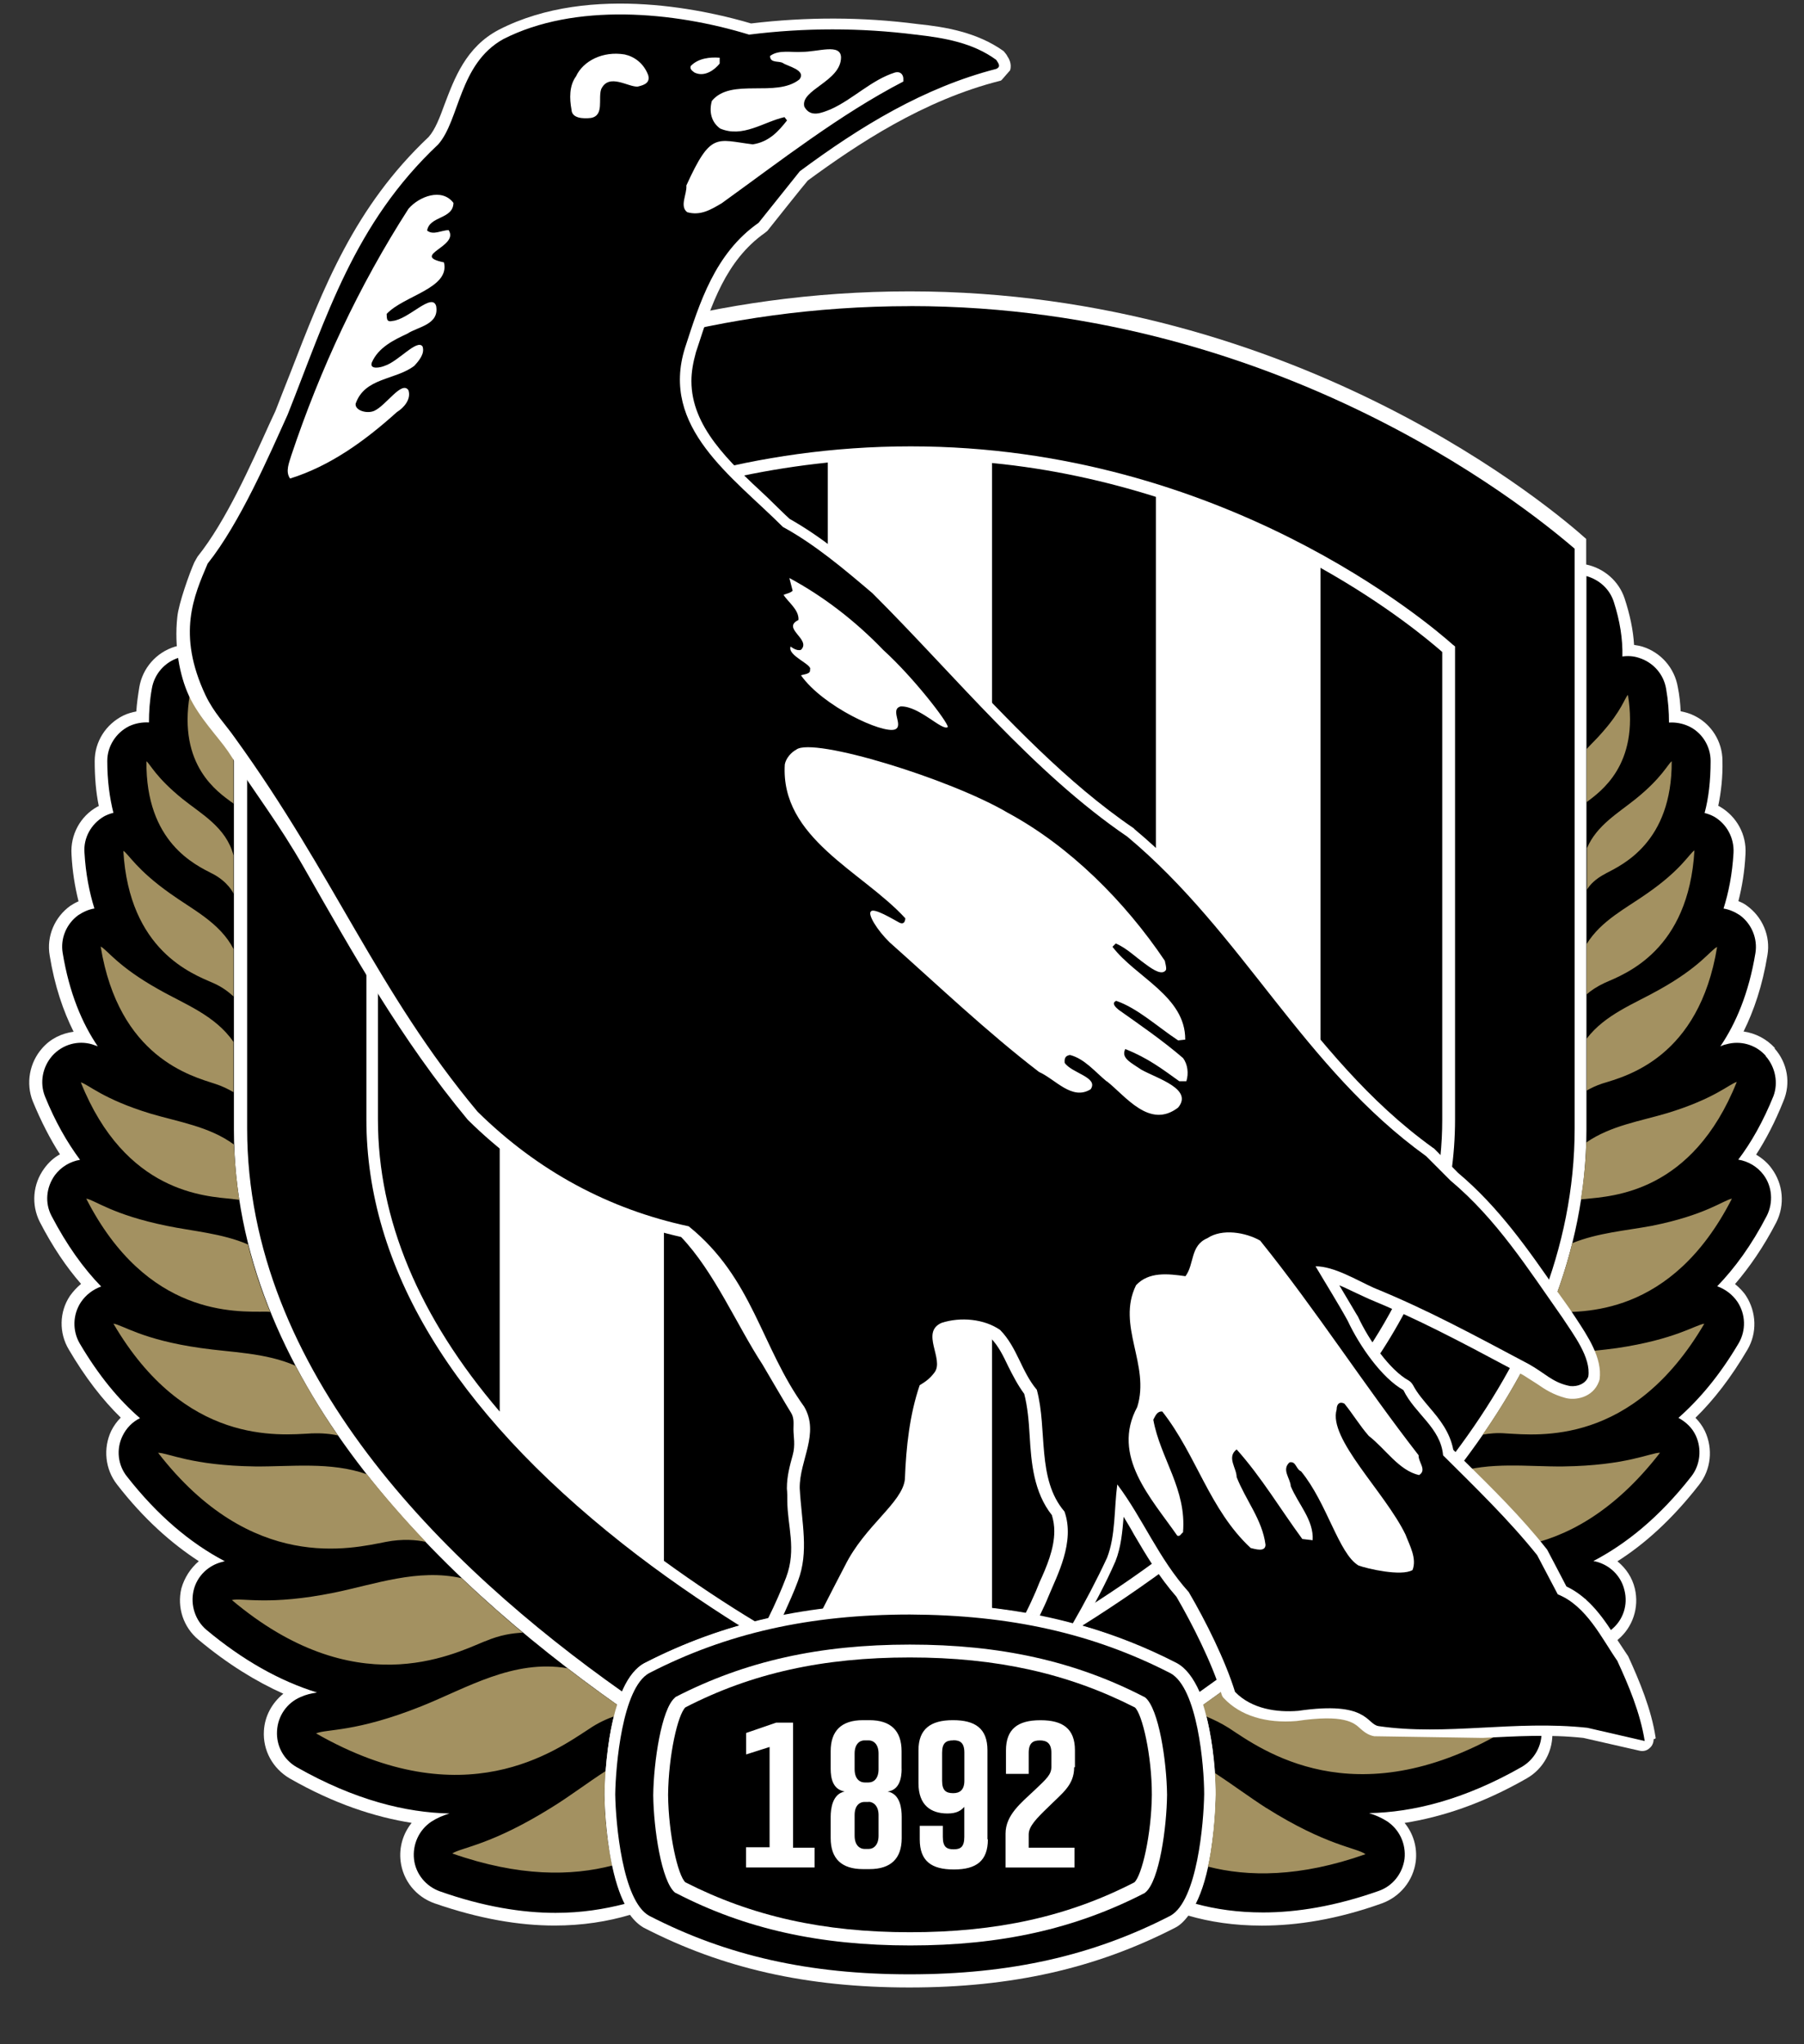 <svg height="34" viewBox="0 0 30 34" width="30" xmlns="http://www.w3.org/2000/svg"><rect x="0" y="0" width="30" height="34" fill="#333333" stroke="none"/><g fill="none"><path d="m29.515 17.43c-.137-.15-.322-.246-.52-.274.17-.343.314-.76.397-1.27.055-.315-.083-.637-.343-.823-.043-.034-.09-.055-.14-.075.063-.247.104-.5.118-.782.02-.323-.144-.625-.426-.79-.006-.007-.02-.007-.027-.013.048-.234.076-.48.07-.748 0-.323-.187-.618-.475-.755-.07-.035-.144-.055-.22-.07-.006-.13-.02-.267-.048-.404-.054-.315-.28-.576-.59-.672-.048-.014-.09-.02-.137-.028-.014-.247-.07-.508-.158-.775-.096-.288-.343-.5-.638-.562v-.425c-.488-.44-4.777-4.118-11.25-4.118-6.518 0-10.725 3.637-11.247 4.118v.418c-.315.05-.583.27-.68.57-.088.268-.136.53-.157.776-.048.007-.09.014-.137.028-.31.096-.536.357-.59.672-.022.137-.042.275-.05.405-.075.015-.15.035-.22.07-.287.144-.472.432-.472.755 0 .267.02.514.068.748-.007.006-.02.006-.027.013-.283.158-.447.467-.427.79.014.274.055.535.117.782-.048.02-.096.048-.137.075-.26.186-.398.508-.343.824.082.508.226.926.398 1.27-.2.027-.385.116-.522.274-.213.24-.274.584-.158.88.138.336.29.63.453.885-.102.055-.19.137-.26.233-.192.26-.22.604-.075.892.213.412.44.748.686 1.03-.067.054-.13.123-.184.198-.18.268-.185.618-.02.893.274.467.562.838.864 1.133-.062.062-.117.137-.158.22-.137.288-.103.638.096.892.446.576.906.98 1.36 1.276-.138.118-.24.276-.29.454-.075.316.035.645.282.85.494.413.968.7 1.414.9-.185.15-.31.37-.323.618-.02.322.145.624.427.79.74.424 1.42.644 2.03.74-.143.178-.212.405-.184.638.04.323.254.59.563.7.748.26 1.413.37 1.997.37.466 0 .885-.068 1.255-.178.07.096.145.165.227.213 1.317.68 2.717.995 4.42.995 1.7 0 3.1-.316 4.42-.995.08-.04.15-.11.218-.2.357.104.762.166 1.222.166.583 0 1.25-.102 1.997-.37.302-.11.522-.377.563-.7.027-.233-.04-.46-.186-.638.61-.096 1.29-.316 2.03-.74.282-.16.447-.468.426-.79-.013-.247-.13-.467-.322-.618.453-.2.926-.487 1.413-.9.247-.205.357-.534.282-.85-.042-.178-.145-.336-.29-.453.453-.287.913-.7 1.36-1.275.198-.254.233-.597.095-.892-.04-.083-.096-.158-.157-.22.302-.295.59-.666.864-1.132.165-.28.15-.624-.02-.892-.048-.075-.117-.144-.186-.2.24-.28.474-.616.687-1.028.144-.288.116-.63-.076-.892-.068-.096-.158-.172-.26-.233.164-.254.315-.543.452-.886.13-.303.068-.64-.145-.88z" fill="#fff"/><path d="m10.188 28.706c-.02.062-.042.13-.053.2.02-.07.032-.13.053-.2zm.023-.144c-.01.032-.02.063-.02.106.01-.043.02-.074.02-.106zm-.01 2.443c-.022-.07-.044-.137-.065-.213.02.076.043.144.064.213zm.12.5c.01.022.022.043.022.064-.01-.022-.01-.043-.02-.064zm-.13-.43c.01.047.032.088.053.13-.02-.042-.042-.09-.053-.13zm.048.198c.02.048.042.096.074.144-.032-.048-.053-.096-.074-.144zm9.85-2.616c-.012-.032-.023-.063-.023-.095.01.032.01.063.022.095zm.065.248c-.022-.068-.032-.13-.053-.2.02.07.03.132.053.2zm-.06 2.1c.02-.07.042-.137.063-.213-.02.076-.042.144-.063.213zm-.165.575c.01-.02.02-.053.032-.074-.01.032-.02.053-.032.074zm.055-.163c.02-.048.053-.096.074-.144-.02.048-.042.096-.074.144zm.07-.213c.02-.04.03-.082.052-.13-.022.04-.043.09-.053.13z" fill="#fff"/><path d="m10.053 29.852c0-.02.007-.46.082-.947.035-.213.076-.39.13-.55-3.045-2.153-6.375-5.447-6.375-9.565v-9.217c-.226.048-.418.206-.494.433-.103.315-.15.624-.144.912-.09-.013-.185-.007-.274.02-.234.07-.412.27-.453.516-.035.192-.048.384-.048.562-.11-.007-.227.014-.33.062-.22.11-.363.336-.363.577 0 .33.04.617.102.864-.054.013-.11.034-.157.06-.214.125-.344.358-.324.605.02.35.082.66.165.926-.095.015-.184.056-.267.11-.2.145-.302.392-.26.633.11.665.322 1.166.583 1.55-.028-.013-.062-.02-.096-.034-.24-.07-.494.006-.66.19-.164.187-.212.447-.123.674.172.425.37.768.584 1.057-.164.028-.315.117-.418.255-.144.2-.172.46-.055.68.254.486.53.87.824 1.172-.137.05-.253.138-.336.26-.137.207-.144.475-.02.688.315.535.652.94 1.002 1.242-.124.06-.227.164-.29.295-.108.22-.08.487.077.68.494.63 1.036 1.097 1.626 1.406-.014 0-.02 0-.035.007-.24.055-.432.24-.487.48s.027.494.213.652c.598.5 1.215.85 1.84 1.043-.096.014-.186.035-.275.076-.226.096-.377.315-.39.562-.015.248.11.48.328.604.968.55 1.82.755 2.54.77-.11.033-.206.074-.302.136-.205.137-.315.378-.288.625.028.247.2.453.433.535.72.254 1.365.357 1.92.357.434 0 .81-.062 1.154-.15-.104-.214-.186-.495-.248-.852-.09-.5-.09-.94-.09-.96zm19.311-12.292c-.164-.184-.418-.26-.66-.19-.033.006-.067.02-.095.033.26-.384.473-.885.583-1.55.04-.24-.062-.488-.26-.632-.083-.054-.173-.095-.27-.11.084-.266.145-.568.166-.925.013-.247-.11-.48-.324-.604-.048-.026-.103-.047-.157-.06.067-.248.1-.536.1-.865 0-.247-.143-.474-.362-.577-.103-.048-.22-.07-.33-.062 0-.178-.013-.363-.048-.562-.04-.24-.212-.44-.453-.515-.09-.03-.185-.035-.274-.022.007-.288-.04-.59-.144-.912-.07-.213-.24-.364-.454-.426v9.203c0 4.124-3.328 7.418-6.375 9.573.05.158.097.343.13.55.083.486.083.926.083.946s-.007.46-.082.947c-.06.363-.143.65-.253.864.33.09.7.144 1.12.144.56 0 1.2-.103 1.92-.357.233-.08.398-.287.432-.534.027-.247-.083-.487-.29-.625-.095-.06-.19-.102-.3-.136.727-.014 1.578-.22 2.538-.768.213-.124.344-.357.33-.604s-.165-.467-.398-.563c-.096-.042-.185-.063-.282-.077.57-.178 1.195-.5 1.846-1.043.193-.158.275-.41.213-.652-.055-.24-.247-.425-.487-.48-.007 0-.02 0-.027-.007.535-.28 1.09-.72 1.626-1.406.15-.192.177-.46.074-.68-.06-.13-.164-.226-.288-.294.35-.31.686-.707 1.002-1.242.124-.213.117-.48-.02-.687-.083-.122-.2-.21-.337-.26.29-.3.57-.68.825-1.173.11-.22.09-.487-.055-.68-.103-.137-.254-.226-.42-.253.214-.282.413-.632.585-1.057.082-.22.034-.48-.13-.666z" fill="#000"/><path d="m8.063 27.3c.254-.11.466-.138.63-.145-.342-.288-.685-.59-1.015-.906-.727-.165-1.448.102-2.12.24-1.084.22-1.53.082-1.702.123 2.038 1.716 3.644.92 4.207.686zm-1.647-1.655c.28-.054.508-.034.665 0-.342-.363-.67-.734-.98-1.125-.604-.213-1.263-.124-1.86-.13-1.056-.014-1.448-.227-1.612-.227 1.557 2.01 3.218 1.592 3.788 1.482zm-1.242-1.805c.178-.006.322.007.446.035-.26-.378-.494-.762-.707-1.16-.5-.22-1.07-.22-1.58-.295-.966-.137-1.296-.384-1.447-.405 1.188 2.03 2.752 1.853 3.288 1.826zm-.748-2.024c.02 0 .048 0 .068.007-.15-.364-.274-.74-.37-1.125-.433-.186-.92-.22-1.352-.31-.906-.185-1.2-.432-1.338-.452 1.008 1.97 2.49 1.88 2.992 1.88zm-.556-1.873c.04.006.075.006.11.013-.048-.302-.076-.61-.09-.92-.405-.3-.926-.377-1.386-.514-.79-.24-1.036-.487-1.16-.52.74 1.845 2.073 1.893 2.526 1.94zm-.288-1.915c.123.04.22.09.3.137v-.837c-.307-.446-.822-.63-1.254-.878-.673-.378-.844-.652-.954-.707.302 1.846 1.51 2.155 1.908 2.285zm-.042-1.681c.158.068.268.157.343.226v-.79c-.226-.438-.686-.658-1.05-.92-.562-.397-.693-.657-.782-.712.097 1.66 1.147 2.046 1.49 2.197zm-.013-1.819c.267.137.356.33.356.336v-.638c-.123-.467-.535-.686-.85-.94-.44-.357-.53-.57-.598-.625-.013 1.353.817 1.724 1.092 1.868zm.323-1.188c.013.008.027.02.033.028v-.87c-.096-.11-.2-.207-.295-.31-.33-.37-.377-.57-.432-.63-.2 1.18.474 1.618.693 1.783zm20.827 13.143c-.66-.13-1.36-.392-2.066-.254-.335.32-.678.63-1.035.918.158.014.357.048.59.144.556.234 2.162 1.03 4.214-.693-.173-.028-.612.102-1.703-.117zm-.48-1.983c-.31.397-.64.775-.99 1.14.152-.03.358-.036.612.012.57.11 2.223.53 3.787-1.49-.164 0-.555.214-1.612.228-.584.006-1.215-.083-1.798.11zm1.173-1.812c-.213.405-.453.796-.714 1.173.11-.02.24-.033.392-.02.535.028 2.1.213 3.294-1.825-.15.02-.48.26-1.448.405-.488.07-1.037.076-1.524.268zm.776-2.011c-.096.39-.227.775-.37 1.146h.027c.5 0 1.99.09 2.998-1.887-.143.027-.438.274-1.337.453-.432.08-.892.115-1.317.287zm2.738-2.683c-.124.034-.37.28-1.16.52-.44.132-.94.207-1.345.488-.008.323-.042.64-.09.947.02 0 .04-.007.068-.007.453-.048 1.785-.096 2.526-1.95zm-.33-2.244c-.11.054-.28.33-.953.706-.41.234-.905.412-1.214.817v.865c.068-.04.158-.083.26-.117.4-.122 1.606-.43 1.908-2.27zm-.377-1.606c-.09.062-.22.322-.782.713-.35.248-.77.453-1.01.845v.837c.07-.063.172-.132.303-.193.343-.15 1.393-.536 1.49-2.203zm-1.475.384c.274-.144 1.104-.515 1.098-1.867-.07.056-.165.276-.598.626-.288.233-.65.44-.81.817v.693c.042-.076.138-.18.31-.268zm.37-2.971c-.055.054-.103.26-.432.63-.076.09-.165.172-.254.27v.884c.22-.17.878-.61.686-1.783zm-6.012 18.515c-.28-.18-.562-.39-.857-.584.013.206.013.35.013.364 0 .02-.006.46-.082.947-.014.088-.027.164-.048.246.666.172 1.53.18 2.622-.206-.15-.11-.646-.137-1.648-.768zm2.162-1.702c-.734-.295-1.49-.762-2.367-.638-.282.22-.57.425-.85.624.02.062.033.124.054.192.115.048.246.11.376.192.542.357 2.073 1.49 4.543.076-.173-.07-.66-.007-1.758-.446zm-13.087 2.422c-.082-.487-.082-.926-.082-.947 0-.013 0-.164.02-.39-.308.198-.603.425-.905.61-1.002.624-1.49.66-1.647.762 1.112.39 1.984.377 2.663.2-.02-.07-.034-.152-.048-.235zm.131-2.436c-.275-.192-.556-.398-.83-.61-.9-.152-1.675.33-2.423.63-1.098.44-1.585.378-1.757.454 2.47 1.413 4 .274 4.543-.076.15-.103.294-.165.425-.213.006-.067.02-.13.04-.184z" fill="#a39161"/><g fill="#000"><path d="m13.766 26.75v-19.057c-.995.103-1.9.302-2.725.563v17.704c.523.38 1.03.715 1.518 1.01.39-.096.79-.172 1.208-.22zm8.194-3.266c1.345-1.572 2.024-3.198 2.024-4.86v-7.78c-.213-.186-.913-.777-2.025-1.4v14.04zm-15.675-12.641v7.775c0 1.66.68 3.287 2.025 4.86v-14.043c-1.112.625-1.82 1.222-2.025 1.407zm11.427 16.127c.48-.295.995-.63 1.51-1.01v-17.696c-.824-.26-1.737-.467-2.725-.563v19.05c.425.048.83.124 1.215.22z"/><path d="m15.138 5.092c-6.39 0-10.52 3.57-11.028 4.035v9.642c0 4.034 3.253 7.26 6.238 9.367.103-.234.226-.398.37-.474.508-.26 1.03-.467 1.58-.624-.625-.393-1.29-.846-1.95-1.367-2.82-2.23-4.255-4.598-4.255-7.055v-7.864l.035-.028c.37-.336 3.774-3.3 9.017-3.3 5.188 0 8.64 2.964 9.017 3.3l.035.028v7.864c0 2.457-1.428 4.825-4.248 7.055-.667.52-1.333.98-1.95 1.366.542.156 1.063.362 1.57.623.152.082.276.247.38.48 2.984-2.106 6.237-5.34 6.237-9.374v-9.64c-.5-.425-4.708-4.035-11.05-4.035z"/></g><path d="m27.532 28.898c-.07-.466-.268-.94-.453-1.345-.008-.014-.015-.027-.022-.034l-.164-.248c-.213-.336-.453-.7-.844-.885-.042-.083-.316-.604-.316-.604-.007-.014-.014-.02-.02-.028-.412-.52-.893-.995-1.36-1.455l-.185-.185c-.056-.295-.227-.508-.392-.7-.103-.123-.206-.24-.274-.37-.02-.035-.042-.062-.076-.083-.31-.17-.66-.666-.844-1.064-.007-.006-.165-.28-.31-.52.097.04.193.088.283.13l.205.095c.817.337 1.517.707 2.327 1.14l.246.13.226.144c.138.096.268.178.467.233.164.048.46 0 .562-.267.007-.014.007-.028.013-.04.048-.358-.2-.722-.398-1.024l-.06-.09c0-.007-.242-.343-.242-.343-.48-.693-.974-1.407-1.653-1.977l-.392-.398c-.006-.007-.013-.013-.027-.02-1.077-.776-1.846-1.75-2.656-2.773-.686-.872-1.393-1.764-2.306-2.526l-.012-.014c-1.12-.762-2.1-1.812-3.054-2.82l-1.16-1.2c-.522-.447-.988-.832-1.51-1.127-.034-.027-.377-.364-.377-.364-.645-.598-1.256-1.174-1.256-1.93 0-.15.028-.308.076-.48l.02-.06c.234-.722.475-1.463 1.126-1.923.014-.013.028-.02.042-.034 0 0 .638-.803.672-.837.824-.604 1.922-1.338 3.205-1.66.008 0 .008-.008.015-.008l.144-.165c.033-.11-.022-.2-.05-.24l-.003-.009c-.015-.02-.035-.048-.055-.07-.44-.314-.97-.403-1.43-.45-.918-.12-1.85-.12-2.77-.01-.64-.19-2.65-.69-4.195.105-.55.288-.74.817-.9 1.235-.08.22-.157.425-.267.548-1.236 1.167-1.75 2.505-2.3 3.926 0 0-.247.624-.247.63l-.102.22c-.308.68-.72 1.613-1.194 2.204-.006.013-.048.082-.054.096-.076.17-.26.68-.282.906-.055.494.04.98.192 1.31.172.37.488.687.652.927.46.713.844 1.2 1.263 1.935.81 1.42 1.613 2.855 2.718 4.186l.013.014c.995.98 2.183 1.633 3.54 1.942.55.576.928 1.47 1.353 2.12 0 0 .454.776.475.803.055.09.04.18.04.275 0 .123.035.26-.013.432s-.096.35-.096.542v.014c.007.07.007.137.007.2 0 .418.158.802-.02 1.276-.076.2-.18.44-.302.686.357-.082.728-.137 1.112-.18l.316-.616c.144-.295.364-.535.55-.748.232-.26.43-.487.466-.755.02-.432.06-.975.22-1.47.075-.047.15-.102.233-.21.06-.084.082-.173.082-.262 0-.095-.022-.19-.042-.274-.02-.096-.035-.144-.035-.178s.014-.04.028-.048c.262-.083.57-.048.783.082.124.13.2.288.282.46.075.15.157.31.267.46.055.213.076.446.09.693.027.46.068.94.37 1.324.027.09.04.178.04.267 0 .295-.13.597-.246.85l-.062.152c-.048.11-.103.232-.17.363.32.055.63.123.94.212.198-.343.39-.7.555-1.077.095-.24.115-.494.136-.74.055.095.117.19.172.294.205.35.418.707.706 1.036.26.446.59 1.098.748 1.613.007.028.02.056.042.076.274.29.7.42 1.207.378.79-.117.955.027 1.058.123.055.048.124.11.234.13l1.804.028c.543-.027 1.105-.062 1.675 0l.934.213c.062.014.124 0 .172-.048.04-.034.062-.09.062-.144.034-.007.034-.014.034-.028z" fill="#fff"/><path d="m26.9 27.63c-.26-.372-.514-.92-.995-1.113l-.343-.652c-.473-.59-1.022-1.12-1.564-1.66-.04-.46-.467-.687-.66-1.085-.356-.2-.727-.727-.926-1.153-.15-.274-.377-.638-.535-.906.31 0 .68.228.968.358.906.37 1.66.782 2.58 1.27.268.15.384.295.652.357.09.027.28 0 .336-.15.048-.317-.247-.7-.432-.983-.57-.81-1.09-1.633-1.86-2.278l-.404-.405c-2.052-1.477-3.033-3.693-4.968-5.313-1.58-1.077-2.848-2.662-4.24-4.05-.482-.41-.962-.815-1.49-1.103-.838-.838-2.045-1.654-1.627-2.98.24-.74.495-1.57 1.223-2.078l.686-.858c1.008-.748 2.065-1.393 3.266-1.702.09-.04.027-.103 0-.15-.385-.282-.85-.365-1.34-.42-.918-.116-1.845-.116-2.77 0-1.25-.384-2.897-.535-4.09.076-.736.412-.722 1.345-1.08 1.75-1.4 1.318-1.857 2.868-2.504 4.495-.308.68-.79 1.798-1.33 2.477-.227.536-.516 1.167-.035 2.19.144.3.33.48.487.706 1.66 2.292 2.368 4.22 4.035 6.218 1.008.995 2.195 1.626 3.513 1.908 1.07.864 1.2 2.003 1.92 3 .262.45-.08.89-.074 1.357.033.584.157 1.05-.03 1.544-.06.165-.15.364-.246.577.213-.04.433-.076.652-.103.165-.322.302-.59.378-.733.33-.666.954-1.044.995-1.435.02-.542.08-1.077.246-1.564.09-.055.165-.103.247-.213.165-.22-.24-.666.117-.824.315-.102.707-.067.974.118.288.295.35.686.61.995.18.666-.006 1.482.46 2.025.18.507-.123 1.063-.267 1.413-.04.104-.096.214-.15.33.184.035.37.083.548.13.206-.356.398-.72.577-1.104.144-.37.116-.816.17-1.22.427.568.687 1.234 1.188 1.79.282.48.61 1.14.77 1.66.28.29.706.344 1.05.316 1.166-.17 1.13.22 1.337.254 1.132.165 2.258-.103 3.473.028l.953.22c-.075-.474-.274-.94-.452-1.325zm-15.412-26.533c.124-.13.323-.15.48-.137v.097c-.075.096-.246.233-.418.15-.035-.027-.083-.054-.063-.11zm-.075 1.99c.41-.9.494-.762 1.105-.686.267-.04.425-.213.57-.398l-.042-.055c-.35.08-.693.35-1.07.19-.152-.11-.186-.287-.138-.46.323-.39 1.064-.047 1.455-.356.124-.157-.2-.22-.274-.274-.07-.04-.213.007-.213-.117.144-.11.364-.055.528-.068.275 0 .645-.144.652.09 0 .404-.686.54-.61.822.102.186.288.103.44.042.37-.166.678-.49 1.07-.612.082-.02.13.027.136.096v.055c-1.055.548-2.03 1.31-3.018 2.023-.185.11-.357.213-.577.15-.13-.102 0-.3-.013-.445zm-3.953.74c.184.276-.646.42-.077.537.103.432-.665.55-.953.857.006.055-.014.145.096.117.267-.022.658-.48.727-.248.055.31-.302.343-.48.46-.22.103-.48.226-.59.48-.042.124.15.083.212.055.227-.07.542-.453.632-.322.04.116-.055.233-.138.322-.316.24-.824.192-.975.63-.014.11.185.173.31.118.198-.09.458-.508.568-.343.048.144-.068.288-.192.364-.54.487-1.118.9-1.776 1.105-.083-.116-.014-.267.02-.384.48-1.434 1.12-2.813 1.95-4.104.178-.205.555-.35.747-.096-.006.275-.397.213-.438.46.103.083.24-.007.357-.007zm3.15-2.387c-.16.015-.482-.232-.612.042-.055.158.055.44-.172.48-.13.014-.315.008-.322-.137-.034-.185-.04-.398.075-.555.116-.254.445-.426.81-.364.157.034.315.144.39.343.035.123-.055.164-.17.19zm2.572 8.387-.055-.213c.563.302 1.098.714 1.565 1.2.5.454 1.07 1.195 1.07 1.278-.09.075-.473-.35-.782-.343-.192.047.055.32-.096.383-.206.076-1.2-.384-1.564-.9.054-.02.164-.02.15-.095.05-.082-.384-.233-.322-.384 0 0 .096.082.172.055.178-.173-.33-.358-.042-.496.014-.17-.178-.302-.247-.418.042-.02.11-.028.152-.07zm5.223 8.16c-.2-.165-.37-.378-.61-.44-.104.014-.09.09-.09.13.116.173.57.24.432.44-.31.192-.583-.165-.858-.288-.86-.66-1.675-1.435-2.485-2.156-.206-.2-.37-.467-.31-.515.05-.062.365.13.468.185s.103-.07.103-.07c-.714-.78-2.08-1.33-2.004-2.56.02-.102.103-.198.192-.246.28-.213 2.56.487 3.514 1.05 1.03.555 1.95 1.475 2.614 2.463.007.048.028.096.02.15-.06.097-.205.008-.342-.095-.165-.117-.316-.268-.494-.343l-.055.055c.385.507 1.215.823 1.21 1.544l-.118.013c-.343-.226-.673-.535-1.03-.658-.09.04 0 .115.042.15.357.253.727.507 1.07.802.076.103.096.254.055.385h-.118c-.288-.206-.52-.385-.898-.535-.076.15.096.226.267.343.27.15.866.322.612.63-.474.365-.872-.19-1.187-.438zm5.195 6.547c-.337-.076-.556-.433-.838-.652-.15-.172-.26-.357-.404-.536-.076-.04-.13 0-.13.097-.145.487.802 1.372 1.145 2.08.07.184.192.397.117.59-.185.11-.755-.022-.9-.076-.33-.2-.52-1.037-.953-1.565-.09-.04-.082-.172-.192-.15-.137.122.014.267.02.397.124.3.385.562.364.898l-.172-.02c-.364-.495-.68-1.03-1.092-1.49-.17.13 0 .31 0 .46.15.384.426.707.48 1.125 0 .13-.178.07-.246.055-.687-.638-.9-1.544-1.47-2.27-.088-.008-.116.074-.15.136.117.645.556 1.153.494 1.874-.034.02-.048.075-.096.054-.432-.624-1.105-1.324-.665-2.14.22-.7-.35-1.353-.02-2.025.212-.227.527-.192.822-.15.15-.2.076-.51.364-.632.246-.165.637-.097.878.04.94 1.167 1.722 2.396 2.635 3.57-.007.116.144.246.007.33z" fill="#000"/><path d="m20.134 28.905c-.11-.672-.302-1.09-.583-1.242-1.317-.68-2.717-.995-4.42-.995-1.7 0-3.1.316-4.418.995-.275.15-.467.57-.577 1.242-.082.487-.082.927-.082.947s.007.46.082.947c.11.672.302 1.09.577 1.24 1.317.68 2.717.996 4.42.996 1.7 0 3.1-.315 4.42-.995.273-.15.465-.568.575-1.24.083-.488.083-.927.083-.948.006-.02.006-.46-.076-.947z" fill="#fff"/><g fill="#000"><path d="m14.445 29.97h-.07c-.08 0-.163.06-.163.218v.344c0 .164.09.22.164.22h.07c.08 0 .164-.063.164-.22v-.344c0-.157-.09-.22-.165-.22zm0-1.024h-.07c-.08 0-.163.062-.163.22v.26c0 .165.09.22.164.22h.07c.08 0 .164-.06.164-.22v-.26c0-.165-.09-.22-.165-.22zm1.407 0c-.117 0-.185.04-.185.206v.467c0 .164.068.205.185.205.103 0 .185-.048.185-.206v-.468c0-.165-.07-.206-.185-.206z"/><path d="m19.462 27.828c-1.284-.66-2.663-.968-4.33-.975-1.668 0-3.048.31-4.338.975-.446.247-.556 1.544-.563 2.017.008.474.118 1.77.564 2.018 1.29.666 2.663.974 4.33.974 1.668 0 3.047-.308 4.338-.974.446-.247.555-1.544.562-2.025 0-.466-.11-1.763-.562-2.01zm-.412 3.644-.014.013c-1.16.598-2.395.872-3.898.872s-2.745-.274-3.898-.872l-.014-.006c-.226-.187-.356-1.058-.363-1.62.007-.557.137-1.428.357-1.62l.013-.014c1.16-.597 2.395-.872 3.898-.872 1.504 0 2.746.275 3.9.872l.013.007c.226.185.357 1.056.364 1.62-.007.555-.13 1.427-.357 1.62z"/><path d="m18.87 28.397c-1.104-.562-2.29-.83-3.74-.83-1.44 0-2.627.26-3.732.83-.124.117-.28.783-.288 1.455.007.66.164 1.345.288 1.455 1.105.563 2.292.83 3.733.83 1.442 0 2.63-.26 3.734-.83.124-.117.282-.782.29-1.455 0-.66-.16-1.345-.283-1.455zm-5.324 2.663h-1.14v-.336h.392v-1.668l-.39.124v-.357l.5-.172h.28v2.08h.358v.33zm1.448-1.64c0 .15-.034.35-.233.377.213.04.234.29.234.42v.356c0 .336-.178.514-.535.514h-.11c-.35 0-.536-.17-.536-.514v-.357c0-.13.027-.378.233-.42-.2-.033-.233-.225-.233-.376v-.295c0-.337.178-.515.535-.515h.11c.35 0 .534.172.534.515v.295zm1.434 1.173c0 .357-.192.5-.562.5h-.007c-.365 0-.564-.136-.564-.5v-.226h.384v.185c0 .165.062.206.18.206.115 0 .177-.04.177-.206v-.5c-.055.06-.123.11-.28.11-.276 0-.482-.138-.482-.502v-.55c0-.356.206-.5.57-.5h.007c.364 0 .57.137.57.5v1.483h.006zm1.435-1.2c0 .3-.2.432-.426.658-.2.193-.33.324-.33.46v.22h.762v.33h-1.147v-.563c0-.31.254-.508.494-.734.186-.178.268-.247.268-.377v-.234c0-.165-.082-.206-.192-.206s-.185.04-.185.206v.35h-.378v-.39c0-.358.2-.502.57-.502h.007c.363 0 .57.137.57.5v.282h-.014z"/></g></g></svg>